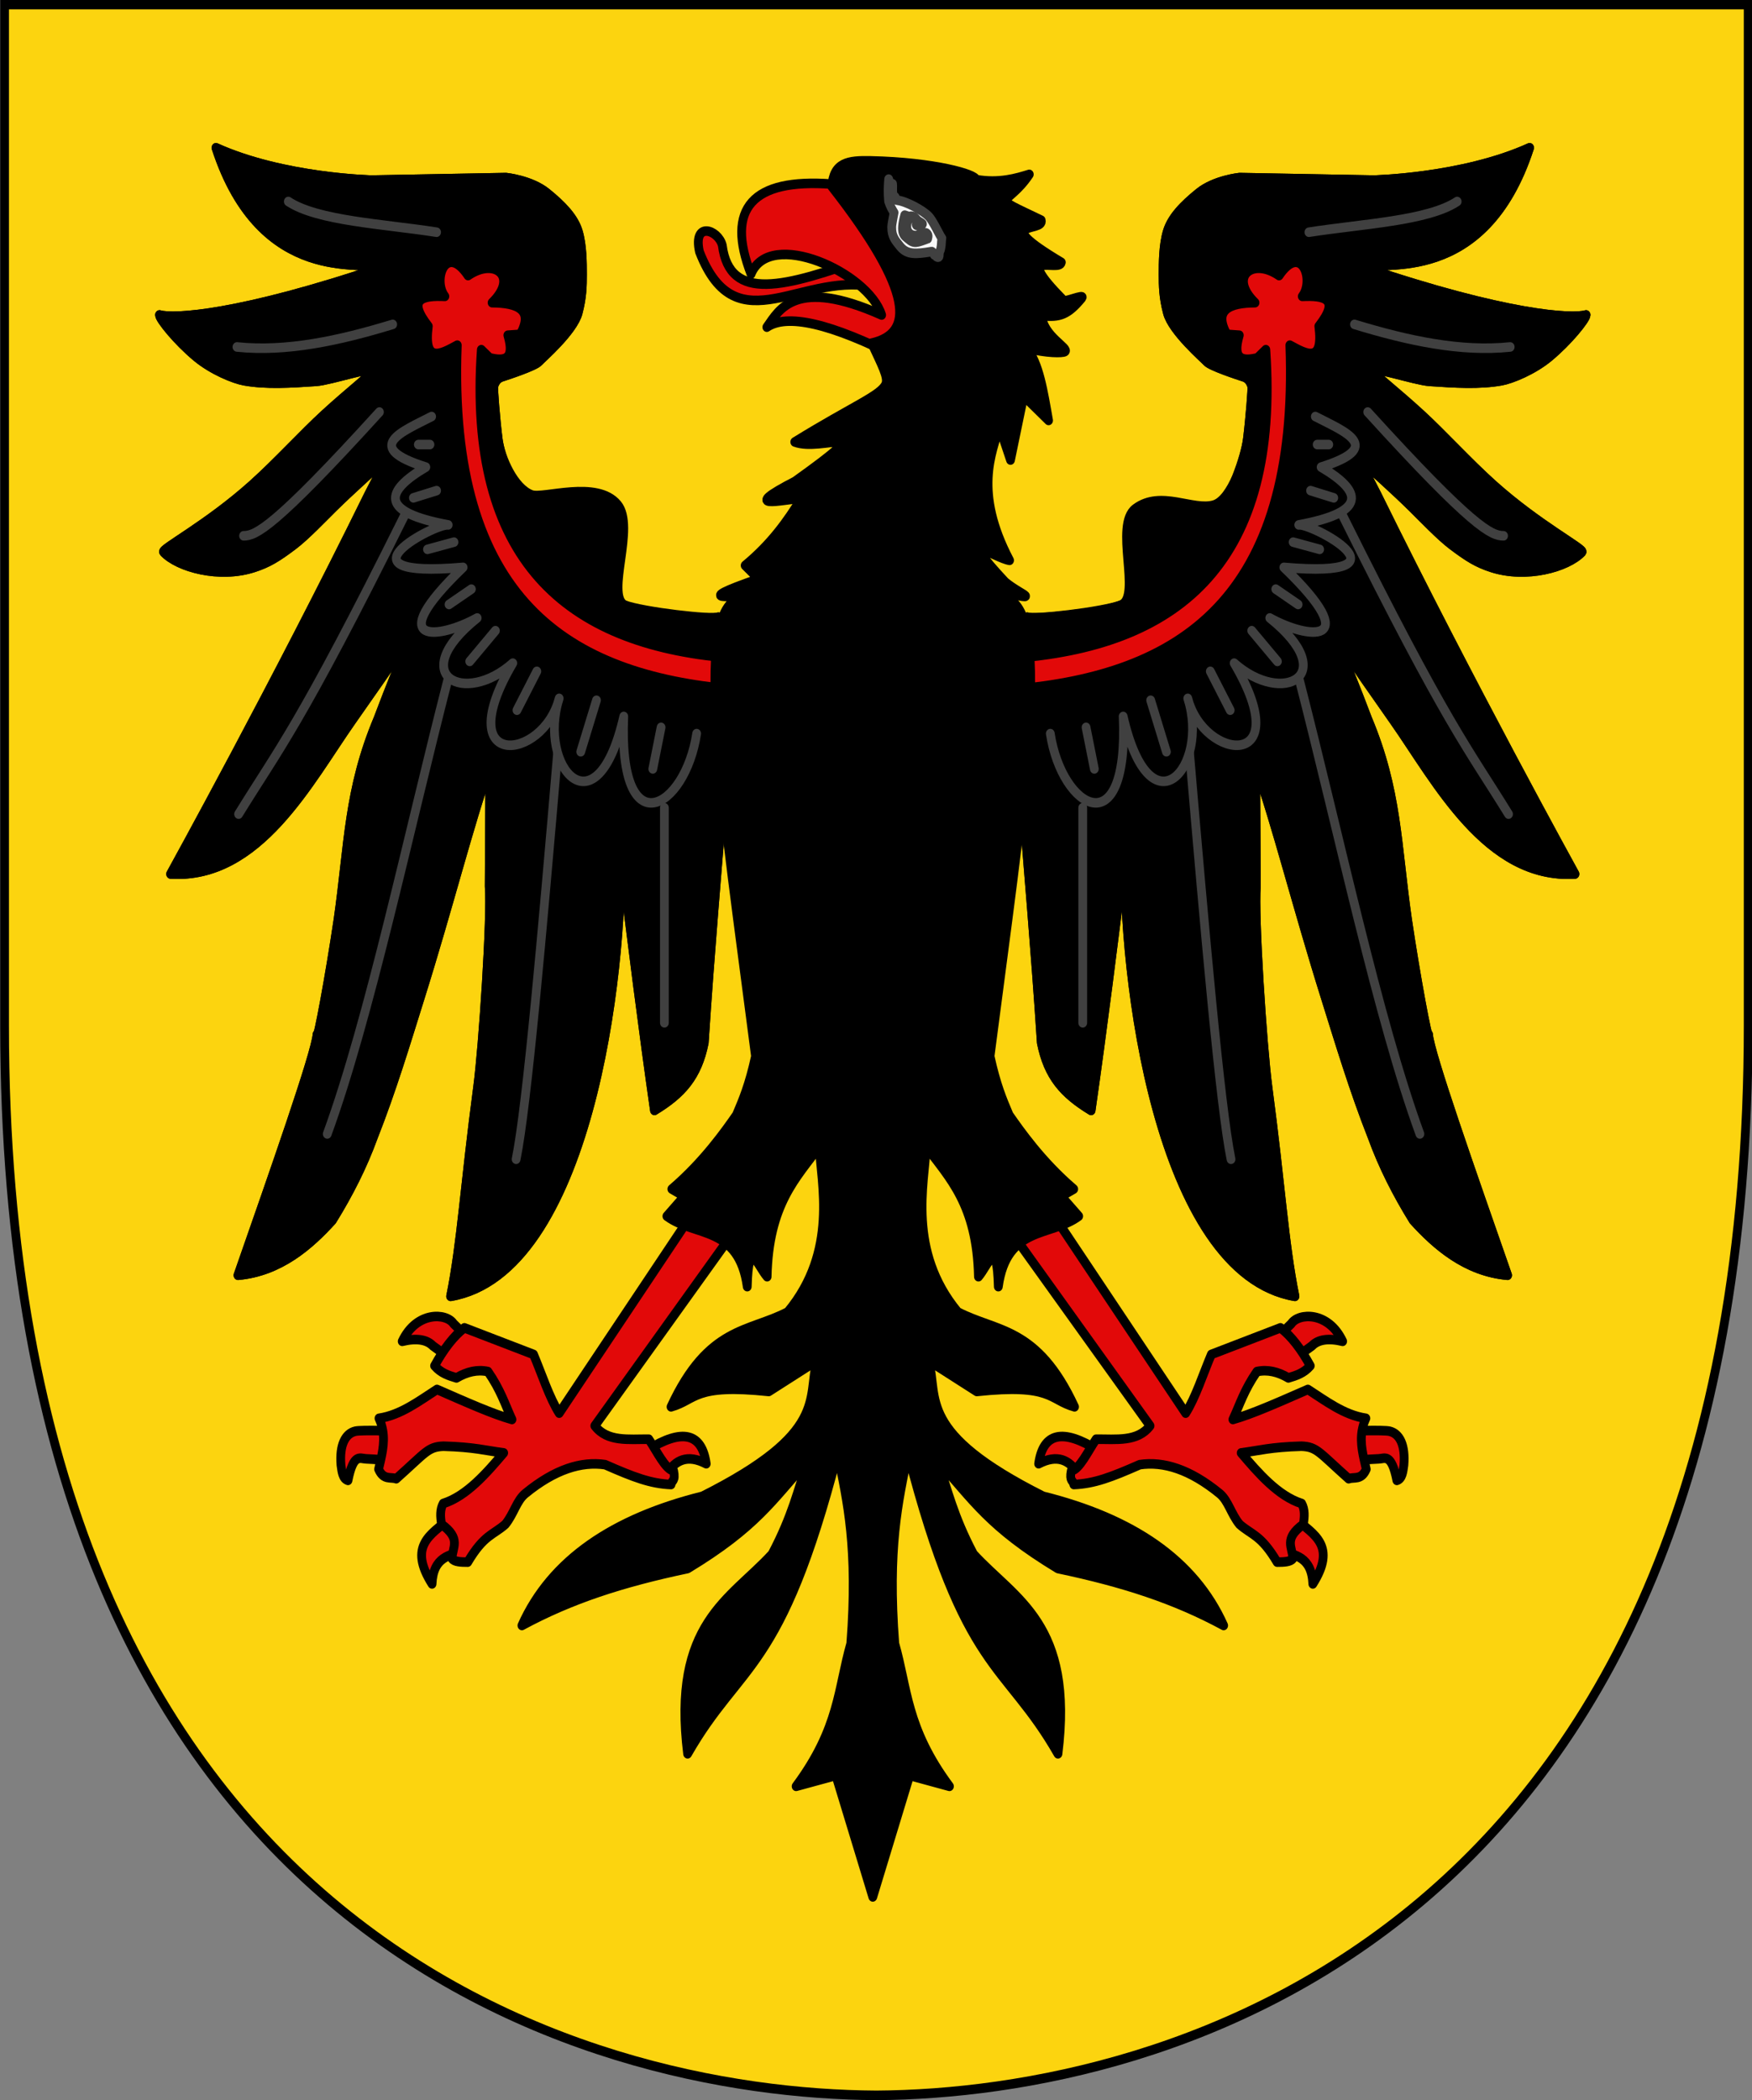 <?xml version="1.0" encoding="UTF-8" standalone="no"?>
<!-- Created with Inkscape (http://www.inkscape.org/) -->
<svg
   xmlns:dc="http://purl.org/dc/elements/1.1/"
   xmlns:cc="http://web.resource.org/cc/"
   xmlns:rdf="http://www.w3.org/1999/02/22-rdf-syntax-ns#"
   xmlns:svg="http://www.w3.org/2000/svg"
   xmlns="http://www.w3.org/2000/svg"
   xmlns:sodipodi="http://sodipodi.sourceforge.net/DTD/sodipodi-0.dtd"
   xmlns:inkscape="http://www.inkscape.org/namespaces/inkscape"
   version="1.0"
   width="550.082"
   height="659.239"
   id="svg2"
   sodipodi:version="0.32"
   inkscape:version="0.45.1"
   sodipodi:docname="Holy_Roman_Empire_Arms-single_head.svg"
   inkscape:output_extension="org.inkscape.output.svg.inkscape"
   sodipodi:docbase="C:\My Pictures\armor">
  <rect width="100%" height="100%" fill="#808080" stroke="none"/>
  <sodipodi:namedview
     inkscape:window-height="712"
     inkscape:window-width="1024"
     inkscape:pageshadow="2"
     inkscape:pageopacity="0.0"
     guidetolerance="10.0"
     gridtolerance="10.0"
     objecttolerance="10.0"
     borderopacity="1.0"
     bordercolor="#666666"
     pagecolor="#ffffff"
     id="base"
     inkscape:zoom="0.40390796"
     inkscape:cx="44.450266"
     inkscape:cy="271.20406"
     inkscape:window-x="1020"
     inkscape:window-y="-4"
     inkscape:current-layer="svg2" />
  <desc
     id="desc4">Flag of Canton of Valais (Wallis)</desc>
  <defs
     id="defs6" />
  <g
     transform="matrix(0.917,0,0,1,6.1236127e-2,-0.741)"
     style="fill:#fcd40f;fill-opacity:1;stroke:none;display:inline"
     id="g3721">
    <path
       d="M 300,658.5 C 199.647,658.006 1.499,608.18 1.5,322.728 C 1.501,37.277 1.5,2.176 1.5,2.176 L 598.5,2.176 L 598.5,322.728 C 598.5,608.18 399.654,657.962 300,658.5 z "
       style="opacity:1;fill:#fcd40f;fill-opacity:1;fill-rule:evenodd;stroke:none;stroke-width:3;stroke-linecap:butt;stroke-linejoin:miter;stroke-miterlimit:4;stroke-dasharray:none;stroke-opacity:1"
       id="path3723" />
  </g>
  <g
     transform="translate(-676.842,56.551)"
     id="g2766" />
  <g
     transform="matrix(0.917,0,0,1,6.1236127e-2,-0.741)"
     style="display:inline"
     id="layer1">
    <path
       d="M 300,658.5 C 199.647,658.006 1.499,608.18 1.5,322.728 C 1.501,37.277 1.5,2.176 1.5,2.176 L 598.5,2.176 L 598.5,322.728 C 598.5,608.18 399.654,657.962 300,658.5 z "
       style="opacity:1;fill:none;fill-opacity:1;fill-rule:evenodd;stroke:#000000;stroke-width:3;stroke-linecap:butt;stroke-linejoin:miter;stroke-miterlimit:4;stroke-dasharray:none;stroke-opacity:1"
       id="path1411" />
  </g>
  <g
     transform="translate(-1911.461,-114.182)"
     id="g15463" />
  <g
     transform="translate(-2754.017,488.157)"
     id="g39523" />
  <g
     transform="translate(-2077.521,431.059)"
     style="display:inline"
     id="g39620" />
  <g
     transform="matrix(0.917,0,0,1,0.654,-1.741)"
     style="stroke:#000000;stroke-opacity:1"
     id="layer4">
    <g
       transform="translate(7.645,0)"
       style="fill:#f9f9f9;stroke:#000000;stroke-opacity:1"
       id="g4238">
      <path
         d="M 241.397,198.086 L 237.586,195.478 C 235.781,196.381 211.714,193.874 205.396,191.668 C 199.079,189.462 186.509,180.402 185.24,179.233 C 180.149,174.543 171.89,163.536 171.09,162.185 C 167.907,156.81 163.037,145.622 162.2,139.505 C 161.359,133.363 160.505,123.467 160.706,122.965 C 160.906,122.464 161.457,120.642 163.379,120.067 C 165.541,119.421 174.802,116.622 176.097,115.281 C 177.133,114.209 187.95,105.671 189.604,99.901 C 191.02,94.959 191.073,91.487 191.073,87.877 C 191.073,84.267 191.056,78.766 189.652,74.454 C 188.248,70.142 184.254,66.3 178.839,62.288 C 173.424,58.277 164.883,57.492 164.883,57.492 L 119.037,58.27 C 118.991,58.279 88.605,57.696 65.588,48.132 C 81.083,91.865 116.486,83.262 122.063,85.771 C 73.573,100.839 50.981,101.904 46.251,100.613 C 46.325,101.93 52.173,108.654 58.862,113.757 C 64.272,117.885 71.77,120.695 75.332,121.271 C 82.803,122.479 91.022,122.02 99.893,121.453 C 104.856,121.135 120.551,116.282 119.255,118.262 C 118.238,119.816 111.266,124.665 102.734,131.84 C 95.238,138.144 86.552,146.932 77.984,153.979 C 62.659,166.582 46.76,174.16 47.655,175.021 C 52.713,179.89 66.783,183.351 78.465,179.91 C 83.48,178.433 86.601,176.66 92.081,172.873 C 96.315,169.947 102.205,164.25 105.698,161.098 C 112.326,155.117 118.552,150.167 122.464,146.742 C 122.452,149.433 120.38,152.318 117.851,156.971 C 86.163,216.136 50.062,276.104 50.062,276.104 C 80.405,277.777 97.547,246.922 112.14,227.902 C 130.714,203.694 126.472,208.761 130.487,203.3 C 134.501,197.84 129.527,206.746 121.06,227.368 C 110.804,249.744 111.067,266.888 107.379,290.449 C 104.536,308.032 100.312,328.882 100.202,326.445 C 99.805,332.315 85.244,370.195 73.126,402.056 C 87.444,400.902 97.72,392.585 105.417,384.808 C 111.132,376.342 115.878,367.736 119.456,358.735 C 125.976,343.552 130.698,329.016 135.45,315.132 C 145.407,286.044 152.358,260.37 159.368,242.209 L 159.145,279.973 C 159.99,288.995 157.024,330.303 155.186,342.946 C 150.717,373.686 149.638,391.935 145.93,408.675 C 193.054,401.343 205.18,307.215 204.093,268.483 C 207.97,297.451 211.848,325.584 215.725,350.312 C 225.143,345.055 230.462,339.647 232.773,329.052 C 234.845,299.756 237.319,274.566 239.391,249.83 L 258.846,212.125 L 241.397,198.086 z "
         style="opacity:1;color:#000000;fill:#f9f9f9;fill-opacity:1;fill-rule:nonzero;stroke:#000000;stroke-width:3;stroke-linecap:butt;stroke-linejoin:round;marker:none;marker-start:none;marker-mid:none;marker-end:none;stroke-miterlimit:4;stroke-dasharray:none;stroke-dashoffset:0;stroke-opacity:1;visibility:visible;display:inline;overflow:visible"
         id="path2764" />
      <path
         d="M 339.555,198.086 L 343.366,195.478 C 345.171,196.381 369.238,193.874 375.556,191.668 C 381.874,189.462 394.443,180.402 395.712,179.233 C 400.803,174.543 409.062,163.536 409.862,162.185 C 413.045,156.81 417.915,145.622 418.752,139.505 C 419.594,133.363 420.447,123.467 420.247,122.965 C 420.046,122.464 419.495,120.642 417.573,120.067 C 415.412,119.421 406.15,116.622 404.855,115.281 C 403.819,114.209 393.002,105.671 391.349,99.901 C 389.933,94.959 389.879,91.487 389.879,87.877 C 389.879,84.267 389.896,78.766 391.3,74.454 C 392.704,70.142 396.698,66.3 402.113,62.288 C 407.528,58.277 416.069,57.492 416.069,57.492 L 461.915,58.27 C 461.961,58.279 492.347,57.696 515.364,48.132 C 499.87,91.865 464.467,83.262 458.889,85.771 C 507.379,100.839 529.971,101.904 534.701,100.613 C 534.627,101.93 528.779,108.654 522.091,113.757 C 516.68,117.885 509.182,120.695 505.62,121.271 C 498.15,122.479 489.93,122.02 481.059,121.453 C 476.096,121.135 460.401,116.282 461.697,118.262 C 462.714,119.816 469.686,124.665 478.218,131.84 C 485.714,138.144 494.4,146.932 502.969,153.979 C 518.293,166.582 534.192,174.16 533.297,175.021 C 528.239,179.89 514.169,183.351 502.487,179.91 C 497.472,178.433 494.351,176.66 488.872,172.873 C 484.638,169.947 478.747,164.25 475.255,161.098 C 468.627,155.117 462.4,150.167 458.488,146.742 C 458.5,149.433 460.572,152.318 463.101,156.971 C 494.79,216.136 530.891,276.104 530.891,276.104 C 500.547,277.777 483.405,246.922 468.812,227.902 C 450.238,203.694 454.48,208.761 450.465,203.3 C 446.451,197.84 451.425,206.746 459.892,227.368 C 470.149,249.744 469.885,266.888 473.573,290.449 C 476.417,308.032 480.64,328.882 480.75,326.445 C 481.147,332.315 495.708,370.195 507.826,402.056 C 493.508,400.902 483.232,392.585 475.536,384.808 C 469.82,376.342 465.074,367.736 461.496,358.735 C 454.976,343.552 450.254,329.016 445.502,315.132 C 435.545,286.044 428.595,260.37 421.585,242.209 L 421.807,279.973 C 420.963,288.995 423.929,330.303 425.766,342.946 C 430.235,373.686 431.314,391.935 435.022,408.675 C 387.899,401.343 375.772,307.215 376.86,268.483 C 372.982,297.451 369.104,325.584 365.227,350.312 C 355.809,345.055 350.49,339.647 348.179,329.052 C 346.107,299.756 343.633,274.566 341.561,249.83 L 322.106,212.125 L 339.555,198.086 z "
         style="opacity:1;color:#000000;fill:#f9f9f9;fill-opacity:1;fill-rule:nonzero;stroke:#000000;stroke-width:3;stroke-linecap:butt;stroke-linejoin:round;marker:none;marker-start:none;marker-mid:none;marker-end:none;stroke-miterlimit:4;stroke-dasharray:none;stroke-dashoffset:0;stroke-opacity:1;visibility:visible;display:inline;overflow:visible"
         id="path5440" />
      <path
         d="M 126.902,460.177 C 126.94,459.948 127.259,450.813 127.253,450.892 C 127.247,450.971 115.374,450.578 113.328,451.015 C 109.832,451.762 107.834,455.346 108.39,461.639 C 108.709,463.726 108.922,465.921 110.796,466.453 C 112.695,457.713 115.002,459.665 117.017,459.696 C 119.451,459.733 126.865,460.405 126.902,460.177 z "
         style="opacity:1;color:#000000;fill:#e20909;fill-opacity:1;fill-rule:nonzero;stroke:#000000;stroke-width:3;stroke-linecap:round;stroke-linejoin:round;marker:none;marker-start:none;marker-mid:none;marker-end:none;stroke-miterlimit:4;stroke-dasharray:none;stroke-dashoffset:0;stroke-opacity:1;visibility:visible;display:inline;overflow:visible"
         id="path6333" />
      <path
         d="M 152.473,422.233 L 146.233,428.473 L 139.851,424.218 C 137.763,422.206 134.126,421.723 129.356,422.8 C 134.237,413.33 144.469,413.831 146.942,417.269 L 152.473,422.233 z "
         style="opacity:1;color:#000000;fill:#e20909;fill-opacity:1;fill-rule:nonzero;stroke:#000000;stroke-width:3;stroke-linecap:round;stroke-linejoin:round;marker:none;marker-start:none;marker-mid:none;marker-end:none;stroke-miterlimit:4;stroke-dasharray:none;stroke-dashoffset:0;stroke-opacity:1;visibility:visible;display:inline;overflow:visible"
         id="path8112" />
      <path
         d="M 150.771,488.604 C 155.934,487.351 152.685,473.293 145.807,478.393 C 138.93,483.492 131.379,487.108 139.567,498.956 C 139.982,490.397 145.608,489.856 150.771,488.604 z "
         style="opacity:1;color:#000000;fill:#e20909;fill-opacity:1;fill-rule:nonzero;stroke:#000000;stroke-width:3;stroke-linecap:round;stroke-linejoin:round;marker:none;marker-start:none;marker-mid:none;marker-end:none;stroke-miterlimit:4;stroke-dasharray:none;stroke-dashoffset:0;stroke-opacity:1;visibility:visible;display:inline;overflow:visible"
         id="path9884" />
      <path
         d="M 213.171,456.978 C 225.245,450.045 231.966,451.526 233.451,461.233 C 227.034,458.145 222.858,460.037 219.836,464.495"
         style="opacity:1;color:#000000;fill:#e20909;fill-opacity:1;fill-rule:nonzero;stroke:#000000;stroke-width:3;stroke-linecap:round;stroke-linejoin:round;marker:none;marker-start:none;marker-mid:none;marker-end:none;stroke-miterlimit:4;stroke-dasharray:none;stroke-dashoffset:0;stroke-opacity:1;visibility:visible;display:inline;overflow:visible"
         id="path11656" />
      <path
         d="M 246.073,384.367 L 232.458,377.56 L 183.106,445.349 C 179.743,440.499 177.199,433.191 174.313,426.913 L 150.654,418.57 C 147.056,421.045 143.514,425.31 140.443,430.483 C 142.595,432.787 145.26,433.552 147.935,434.287 C 151.527,432.333 155.12,431.583 158.713,432.302 C 163.107,438.139 164.485,442.468 166.938,447.335 C 160.28,445.595 152.053,442.234 141.259,437.906 C 135.308,441.414 128.858,445.963 121.405,446.968 C 122.064,448.284 122.48,449.569 122.714,450.831 C 123.49,455.023 122.258,458.963 121.273,462.935 C 122.965,466.525 125.56,465.286 127.298,465.937 C 137.533,457.581 138.144,455.931 143.465,455.726 C 154.155,456.004 157.725,457.072 164.102,457.829 C 158.234,464.157 151.438,471.368 143.396,473.713 C 142.256,475.57 142.378,477.848 142.829,480.236 C 149.667,484.806 146.536,487.407 146.399,490.98 C 147.181,492.034 149.429,492.111 151.788,492.115 C 157.357,483.481 160.536,483.606 164.669,480.236 C 167.611,476.916 168.503,472.826 171.491,470.583 C 181.646,462.959 190.669,460.428 198.823,461.516 C 208.643,465.474 214.378,467.485 221.396,467.756 C 221.635,466.343 223.013,466.807 222.282,463.453 C 219.445,463.014 216.609,457.376 213.773,453.526 C 206.941,453.474 199.585,454.47 195.302,449.32 L 246.073,384.367 z "
         style="opacity:1;color:#000000;fill:#e20909;fill-opacity:1;fill-rule:nonzero;stroke:#000000;stroke-width:3;stroke-linecap:round;stroke-linejoin:round;marker:none;marker-start:none;marker-mid:none;marker-end:none;stroke-miterlimit:4;stroke-dasharray:none;stroke-dashoffset:0;stroke-opacity:1;visibility:visible;display:inline;overflow:visible"
         id="path5446" />
      <path
         d="M 453.81,460.177 C 453.772,459.948 453.453,450.813 453.459,450.892 C 453.465,450.971 465.338,450.578 467.385,451.015 C 470.881,451.762 472.878,455.346 472.323,461.639 C 472.003,463.726 471.79,465.921 469.916,466.453 C 468.017,457.713 465.71,459.665 463.696,459.696 C 461.261,459.733 453.847,460.405 453.81,460.177 z "
         style="opacity:1;color:#000000;fill:#e20909;fill-opacity:1;fill-rule:nonzero;stroke:#000000;stroke-width:3;stroke-linecap:round;stroke-linejoin:round;marker:none;marker-start:none;marker-mid:none;marker-end:none;stroke-miterlimit:4;stroke-dasharray:none;stroke-dashoffset:0;stroke-opacity:1;visibility:visible;display:inline;overflow:visible"
         id="path12561" />
      <path
         d="M 428.239,422.233 L 434.479,428.473 L 440.861,424.218 C 442.949,422.206 446.586,421.723 451.356,422.8 C 446.475,413.33 436.243,413.831 433.77,417.269 L 428.239,422.233 z "
         style="opacity:1;color:#000000;fill:#e20909;fill-opacity:1;fill-rule:nonzero;stroke:#000000;stroke-width:3;stroke-linecap:round;stroke-linejoin:round;marker:none;marker-start:none;marker-mid:none;marker-end:none;stroke-miterlimit:4;stroke-dasharray:none;stroke-dashoffset:0;stroke-opacity:1;visibility:visible;display:inline;overflow:visible"
         id="path12563" />
      <path
         d="M 429.941,488.604 C 424.778,487.351 428.027,473.293 434.905,478.393 C 441.782,483.492 449.333,487.108 441.145,498.956 C 440.731,490.397 435.105,489.856 429.941,488.604 z "
         style="opacity:1;color:#000000;fill:#e20909;fill-opacity:1;fill-rule:nonzero;stroke:#000000;stroke-width:3;stroke-linecap:round;stroke-linejoin:round;marker:none;marker-start:none;marker-mid:none;marker-end:none;stroke-miterlimit:4;stroke-dasharray:none;stroke-dashoffset:0;stroke-opacity:1;visibility:visible;display:inline;overflow:visible"
         id="path12565" />
      <path
         d="M 367.541,456.978 C 355.467,450.045 348.747,451.526 347.261,461.233 C 353.678,458.145 357.854,460.037 360.876,464.495"
         style="opacity:1;color:#000000;fill:#e20909;fill-opacity:1;fill-rule:nonzero;stroke:#000000;stroke-width:3;stroke-linecap:round;stroke-linejoin:round;marker:none;marker-start:none;marker-mid:none;marker-end:none;stroke-miterlimit:4;stroke-dasharray:none;stroke-dashoffset:0;stroke-opacity:1;visibility:visible;display:inline;overflow:visible"
         id="path12567" />
      <path
         d="M 334.639,384.367 L 348.254,377.56 L 397.607,445.349 C 400.969,440.499 403.513,433.191 406.399,426.913 L 430.059,418.57 C 433.657,421.045 437.199,425.31 440.27,430.483 C 438.118,432.787 435.453,433.552 432.778,434.287 C 429.185,432.333 425.592,431.583 421.999,432.302 C 417.605,438.139 416.227,442.468 413.774,447.335 C 420.432,445.595 428.659,442.234 439.453,437.906 C 445.404,441.414 451.854,445.963 459.308,446.968 C 458.648,448.284 458.232,449.569 457.998,450.831 C 457.222,455.023 458.455,458.963 459.439,462.935 C 457.747,466.525 455.152,465.286 453.414,465.937 C 443.179,457.581 442.568,455.931 437.247,455.726 C 426.557,456.004 422.987,457.072 416.61,457.829 C 422.478,464.157 429.274,471.368 437.316,473.713 C 438.456,475.57 438.334,477.848 437.883,480.236 C 431.046,484.806 434.176,487.407 434.313,490.98 C 433.531,492.034 431.283,492.111 428.924,492.115 C 423.356,483.481 420.176,483.606 416.043,480.236 C 413.101,476.916 412.209,472.826 409.221,470.583 C 399.066,462.959 390.043,460.428 381.889,461.516 C 372.069,465.474 366.335,467.485 359.316,467.756 C 359.077,466.343 357.699,466.807 358.43,463.453 C 361.267,463.014 364.103,457.376 366.94,453.526 C 373.771,453.474 381.127,454.47 385.41,449.32 L 334.639,384.367 z "
         style="opacity:1;color:#000000;fill:#e20909;fill-opacity:1;fill-rule:nonzero;stroke:#000000;stroke-width:3;stroke-linecap:round;stroke-linejoin:round;marker:none;marker-start:none;marker-mid:none;marker-end:none;stroke-miterlimit:4;stroke-dasharray:none;stroke-dashoffset:0;stroke-opacity:1;visibility:visible;display:inline;overflow:visible"
         id="path12569" />
      <path
         d="M 339.555,198.086 L 343.366,195.478 C 345.171,196.381 369.362,194.2 375.556,191.668 C 382.511,188.824 372.906,166.507 380.423,161.395 C 389.137,155.469 400.143,162.262 407.314,160.274 C 413.333,158.605 417.915,145.622 418.752,139.505 C 419.594,133.363 420.447,123.467 420.247,122.965 C 420.046,122.464 419.495,120.642 417.573,120.067 C 415.412,119.421 406.15,116.622 404.855,115.281 C 403.819,114.209 393.002,105.671 391.349,99.901 C 389.933,94.959 389.879,91.487 389.879,87.877 C 389.879,84.267 389.896,78.766 391.3,74.454 C 392.704,70.142 396.698,66.3 402.113,62.288 C 407.528,58.277 416.069,57.492 416.069,57.492 L 461.915,58.27 C 461.961,58.279 492.347,57.696 515.364,48.132 C 499.87,91.865 464.467,83.262 458.889,85.771 C 507.379,100.839 529.971,101.904 534.701,100.613 C 534.627,101.93 528.779,108.654 522.091,113.757 C 516.68,117.885 509.182,120.695 505.62,121.271 C 498.15,122.479 489.93,122.02 481.059,121.453 C 476.096,121.135 460.401,116.282 461.697,118.262 C 462.714,119.816 469.686,124.665 478.218,131.84 C 485.714,138.144 494.4,146.932 502.969,153.979 C 518.293,166.582 534.192,174.16 533.297,175.021 C 528.239,179.89 514.169,183.351 502.487,179.91 C 497.472,178.433 494.351,176.66 488.872,172.873 C 484.638,169.947 478.747,164.25 475.255,161.098 C 468.627,155.117 462.4,150.167 458.488,146.742 C 458.5,149.433 460.572,152.318 463.101,156.971 C 494.79,216.136 530.891,276.104 530.891,276.104 C 500.547,277.777 483.405,246.922 468.812,227.902 C 450.238,203.694 454.48,208.761 450.466,203.3 C 446.451,197.84 451.425,206.746 459.892,227.368 C 470.149,249.744 469.885,266.888 473.573,290.449 C 476.417,308.032 480.64,328.882 480.75,326.445 C 481.147,332.315 495.708,370.195 507.826,402.056 C 493.508,400.902 483.232,392.585 475.536,384.808 C 469.82,376.342 465.074,367.736 461.496,358.735 C 454.976,343.552 450.254,329.016 445.502,315.132 C 435.545,286.044 428.595,260.37 421.585,242.209 L 421.807,279.973 C 420.963,288.995 423.929,330.303 425.766,342.946 C 430.235,373.686 431.314,391.935 435.022,408.675 C 387.899,401.343 375.772,307.215 376.86,268.483 C 372.982,297.451 369.104,325.584 365.227,350.312 C 355.809,345.055 350.49,339.647 348.179,329.052 C 346.107,299.756 343.633,274.566 341.561,249.83 L 322.106,212.125 L 339.555,198.086 z "
         style="opacity:1;color:#000000;fill:#000000;fill-opacity:1;fill-rule:nonzero;stroke:#000000;stroke-width:3;stroke-linecap:butt;stroke-linejoin:round;marker:none;marker-start:none;marker-mid:none;marker-end:none;stroke-miterlimit:4;stroke-dasharray:none;stroke-dashoffset:0;stroke-opacity:1;visibility:visible;display:inline;overflow:visible"
         id="path14349" />
      <path
         d="M 241.397,198.086 L 237.586,195.478 C 235.781,196.381 211.258,194.897 205.396,191.668 C 199.079,188.187 209.388,167.083 203.078,160.121 C 196.008,152.32 177.624,158.439 173.639,157.089 C 167.722,155.084 163.037,145.622 162.2,139.505 C 161.359,133.363 160.505,123.467 160.706,122.965 C 160.906,122.464 161.457,120.642 163.379,120.067 C 165.541,119.421 174.802,116.622 176.097,115.281 C 177.133,114.209 187.95,105.671 189.604,99.901 C 191.02,94.959 191.073,91.487 191.073,87.877 C 191.073,84.267 191.056,78.766 189.652,74.454 C 188.248,70.142 184.254,66.3 178.839,62.288 C 173.424,58.277 164.883,57.492 164.883,57.492 L 119.038,58.27 C 118.991,58.279 88.605,57.696 65.588,48.132 C 81.083,91.865 116.486,83.262 122.063,85.771 C 73.573,100.839 50.981,101.904 46.251,100.613 C 46.325,101.93 52.173,108.654 58.862,113.757 C 64.272,117.885 71.77,120.695 75.332,121.271 C 82.803,122.479 91.022,122.02 99.893,121.453 C 104.856,121.135 120.551,116.282 119.255,118.262 C 118.238,119.816 111.266,124.665 102.734,131.84 C 95.238,138.144 86.552,146.932 77.984,153.979 C 62.659,166.582 46.761,174.16 47.655,175.021 C 52.713,179.89 66.783,183.351 78.465,179.91 C 83.48,178.433 86.601,176.66 92.081,172.873 C 96.315,169.947 102.205,164.25 105.698,161.098 C 112.326,155.117 118.552,150.167 122.464,146.742 C 122.452,149.433 120.38,152.318 117.851,156.971 C 86.163,216.136 50.062,276.104 50.062,276.104 C 80.405,277.777 97.547,246.922 112.14,227.902 C 130.714,203.694 126.472,208.761 130.487,203.3 C 134.501,197.84 129.527,206.746 121.06,227.368 C 110.804,249.744 111.067,266.888 107.379,290.449 C 104.536,308.032 100.312,328.882 100.202,326.445 C 99.805,332.315 85.244,370.195 73.126,402.056 C 87.444,400.902 97.72,392.585 105.417,384.808 C 111.133,376.342 115.878,367.736 119.456,358.735 C 125.976,343.552 130.698,329.016 135.45,315.132 C 145.407,286.044 152.358,260.37 159.368,242.209 L 159.145,279.973 C 159.99,288.995 157.024,330.303 155.186,342.946 C 150.717,373.686 149.638,391.935 145.93,408.675 C 193.054,401.343 205.18,307.215 204.093,268.483 C 207.97,297.451 211.848,325.584 215.725,350.312 C 225.143,345.055 230.462,339.647 232.773,329.052 C 234.845,299.756 237.319,274.566 239.391,249.83 L 258.846,212.125 L 241.397,198.086 z "
         style="opacity:1;color:#000000;fill:#000000;fill-opacity:1;fill-rule:nonzero;stroke:#000000;stroke-width:3;stroke-linecap:butt;stroke-linejoin:round;marker:none;marker-start:none;marker-mid:none;marker-end:none;stroke-miterlimit:4;stroke-dasharray:none;stroke-dashoffset:0;stroke-opacity:1;visibility:visible;display:inline;overflow:visible"
         id="path14351" />
      <path
         d="M 72.771,110.658 C 89.661,112.274 107.702,108.713 126.095,103.567"
         style="opacity:1;color:#000000;fill:none;fill-opacity:1;fill-rule:nonzero;stroke:#404040;stroke-width:3;stroke-linecap:round;stroke-linejoin:round;marker:none;marker-start:none;marker-mid:none;marker-end:none;stroke-miterlimit:4;stroke-dasharray:none;stroke-dashoffset:0;stroke-opacity:1;visibility:visible;display:inline;overflow:visible"
         id="path23256" />
      <path
         d="M 121.556,131.08 C 85.477,167.477 79.179,169.939 75.04,169.938"
         style="opacity:1;color:#000000;fill:none;fill-opacity:1;fill-rule:nonzero;stroke:#404040;stroke-width:3;stroke-linecap:round;stroke-linejoin:round;marker:none;marker-start:none;marker-mid:none;marker-end:none;stroke-miterlimit:4;stroke-dasharray:none;stroke-dashoffset:0;stroke-opacity:1;visibility:visible;display:inline;overflow:visible"
         id="path23258" />
      <path
         d="M 73.338,257.298 C 86.964,237.005 94.323,229.652 130.066,163.698"
         style="opacity:1;color:#000000;fill:none;fill-opacity:1;fill-rule:nonzero;stroke:#404040;stroke-width:3;stroke-linecap:round;stroke-linejoin:round;marker:none;marker-start:none;marker-mid:none;marker-end:none;stroke-miterlimit:4;stroke-dasharray:none;stroke-dashoffset:0;stroke-opacity:1;visibility:visible;display:inline;overflow:visible"
         id="path23260" />
      <path
         d="M 103.687,357.705 C 118.108,321.501 131.349,263.656 145.098,214.696"
         style="opacity:1;color:#000000;fill:none;fill-opacity:1;fill-rule:nonzero;stroke:#404040;stroke-width:3;stroke-linecap:round;stroke-linejoin:round;marker:none;marker-start:none;marker-mid:none;marker-end:none;stroke-miterlimit:4;stroke-dasharray:none;stroke-dashoffset:0;stroke-opacity:1;visibility:visible;display:inline;overflow:visible"
         id="path23262" />
      <path
         d="M 168.356,365.647 C 172.07,349.01 177.359,293.81 182.538,238.351"
         style="opacity:1;color:#000000;fill:none;fill-opacity:1;fill-rule:nonzero;stroke:#404040;stroke-width:3;stroke-linecap:round;stroke-linejoin:round;marker:none;marker-start:none;marker-mid:none;marker-end:none;stroke-miterlimit:4;stroke-dasharray:none;stroke-dashoffset:0;stroke-opacity:1;visibility:visible;display:inline;overflow:visible"
         id="path23264" />
      <path
         d="M 219.127,322.818 L 219.127,255.313"
         style="opacity:1;color:#000000;fill:none;fill-opacity:1;fill-rule:nonzero;stroke:#404040;stroke-width:3;stroke-linecap:round;stroke-linejoin:round;marker:none;marker-start:none;marker-mid:none;marker-end:none;stroke-miterlimit:4;stroke-dasharray:none;stroke-dashoffset:0;stroke-opacity:1;visibility:visible;display:inline;overflow:visible"
         id="path23266" />
      <path
         d="M 240.967,208.229 C 241.825,213.811 241.974,213.012 242.669,218.156 C 186.543,213.64 144.96,190.529 148.218,110.091 C 142.482,112.96 136.654,116.012 138.291,104.135 C 130.961,95.482 136.344,94.457 143.964,94.775 C 139.781,89.708 144.242,77.774 151.906,88.251 C 161.037,82.428 169.221,88.587 160.131,96.76 C 169.192,96.821 174.273,99.093 169.775,106.687 L 165.52,106.971 C 168.025,114.836 164.256,115.173 159.28,114.062 L 156.444,111.509 C 151.471,177.725 185.552,203.911 240.967,208.229 z "
         style="opacity:1;color:#000000;fill:#e20909;fill-opacity:1;fill-rule:nonzero;stroke:#000000;stroke-width:3;stroke-linecap:round;stroke-linejoin:round;marker:none;marker-start:none;marker-mid:none;marker-end:none;stroke-miterlimit:4;stroke-dasharray:none;stroke-dashoffset:0;stroke-opacity:1;visibility:visible;display:inline;overflow:visible"
         id="path25038" />
      <path
         d="M 138.858,141.291 L 134.887,141.291"
         style="opacity:1;color:#000000;fill:#f9f9f9;fill-opacity:1;fill-rule:nonzero;stroke:#404040;stroke-width:3;stroke-linecap:round;stroke-linejoin:round;marker:none;marker-start:none;marker-mid:none;marker-end:none;stroke-miterlimit:4;stroke-dasharray:none;stroke-dashoffset:0;stroke-opacity:1;visibility:visible;display:inline;overflow:visible"
         id="path25927" />
      <path
         d="M 141.127,155.756 L 133.186,158.025"
         style="opacity:1;color:#000000;fill:#f9f9f9;fill-opacity:1;fill-rule:nonzero;stroke:#404040;stroke-width:3;stroke-linecap:round;stroke-linejoin:round;marker:none;marker-start:none;marker-mid:none;marker-end:none;stroke-miterlimit:4;stroke-dasharray:none;stroke-dashoffset:0;stroke-opacity:1;visibility:visible;display:inline;overflow:visible"
         id="path25929" />
      <path
         d="M 147.084,171.924 L 138.007,174.193"
         style="opacity:1;color:#000000;fill:#f9f9f9;fill-opacity:1;fill-rule:nonzero;stroke:#404040;stroke-width:3;stroke-linecap:round;stroke-linejoin:round;marker:none;marker-start:none;marker-mid:none;marker-end:none;stroke-miterlimit:4;stroke-dasharray:none;stroke-dashoffset:0;stroke-opacity:1;visibility:visible;display:inline;overflow:visible"
         id="path25931" />
      <path
         d="M 153.04,186.673 L 145.382,191.495"
         style="opacity:1;color:#000000;fill:#f9f9f9;fill-opacity:1;fill-rule:nonzero;stroke:#404040;stroke-width:3;stroke-linecap:round;stroke-linejoin:round;marker:none;marker-start:none;marker-mid:none;marker-end:none;stroke-miterlimit:4;stroke-dasharray:none;stroke-dashoffset:0;stroke-opacity:1;visibility:visible;display:inline;overflow:visible"
         id="path25933" />
      <path
         d="M 161.266,199.72 L 152.473,209.364"
         style="opacity:1;color:#000000;fill:#f9f9f9;fill-opacity:1;fill-rule:nonzero;stroke:#404040;stroke-width:3;stroke-linecap:round;stroke-linejoin:round;marker:none;marker-start:none;marker-mid:none;marker-end:none;stroke-miterlimit:4;stroke-dasharray:none;stroke-dashoffset:0;stroke-opacity:1;visibility:visible;display:inline;overflow:visible"
         id="path25935" />
      <path
         d="M 175.447,212.484 L 168.64,224.68"
         style="opacity:1;color:#000000;fill:#f9f9f9;fill-opacity:1;fill-rule:nonzero;stroke:#404040;stroke-width:3;stroke-linecap:round;stroke-linejoin:round;marker:none;marker-start:none;marker-mid:none;marker-end:none;stroke-miterlimit:4;stroke-dasharray:none;stroke-dashoffset:0;stroke-opacity:1;visibility:visible;display:inline;overflow:visible"
         id="path25937" />
      <path
         d="M 195.869,221.56 L 190.48,237.727"
         style="opacity:1;color:#000000;fill:#f9f9f9;fill-opacity:1;fill-rule:nonzero;stroke:#404040;stroke-width:3;stroke-linecap:round;stroke-linejoin:round;marker:none;marker-start:none;marker-mid:none;marker-end:none;stroke-miterlimit:4;stroke-dasharray:none;stroke-dashoffset:0;stroke-opacity:1;visibility:visible;display:inline;overflow:visible"
         id="path25939" />
      <path
         d="M 217.993,230.069 L 215.156,243.116"
         style="opacity:1;color:#000000;fill:#f9f9f9;fill-opacity:1;fill-rule:nonzero;stroke:#404040;stroke-width:3;stroke-linecap:round;stroke-linejoin:round;marker:none;marker-start:none;marker-mid:none;marker-end:none;stroke-miterlimit:4;stroke-dasharray:none;stroke-dashoffset:0;stroke-opacity:1;visibility:visible;display:inline;overflow:visible"
         id="path25941" />
      <path
         d="M 141.127,74.636 C 122.778,72.016 100.391,71.078 90.356,64.993"
         style="opacity:1;color:#000000;fill:none;fill-opacity:1;fill-rule:nonzero;stroke:#404040;stroke-width:3;stroke-linecap:round;stroke-linejoin:round;marker:none;marker-start:none;marker-mid:none;marker-end:none;stroke-miterlimit:4;stroke-dasharray:none;stroke-dashoffset:0;stroke-opacity:1;visibility:visible;display:inline;overflow:visible"
         id="path23254" />
      <path
         d="M 508.72,110.658 C 491.83,112.274 473.789,108.713 455.397,103.567"
         style="opacity:1;color:#000000;fill:none;fill-opacity:1;fill-rule:nonzero;stroke:#404040;stroke-width:3;stroke-linecap:round;stroke-linejoin:round;marker:none;marker-start:none;marker-mid:none;marker-end:none;stroke-miterlimit:4;stroke-dasharray:none;stroke-dashoffset:0;stroke-opacity:1;visibility:visible;display:inline;overflow:visible"
         id="path26848" />
      <path
         d="M 459.935,131.08 C 496.014,167.477 502.313,169.939 506.451,169.938"
         style="opacity:1;color:#000000;fill:none;fill-opacity:1;fill-rule:nonzero;stroke:#404040;stroke-width:3;stroke-linecap:round;stroke-linejoin:round;marker:none;marker-start:none;marker-mid:none;marker-end:none;stroke-miterlimit:4;stroke-dasharray:none;stroke-dashoffset:0;stroke-opacity:1;visibility:visible;display:inline;overflow:visible"
         id="path26850" />
      <path
         d="M 508.153,257.298 C 494.527,237.005 487.169,229.652 451.426,163.698"
         style="opacity:1;color:#000000;fill:none;fill-opacity:1;fill-rule:nonzero;stroke:#404040;stroke-width:3;stroke-linecap:round;stroke-linejoin:round;marker:none;marker-start:none;marker-mid:none;marker-end:none;stroke-miterlimit:4;stroke-dasharray:none;stroke-dashoffset:0;stroke-opacity:1;visibility:visible;display:inline;overflow:visible"
         id="path26852" />
      <path
         d="M 477.804,357.705 C 463.383,321.501 450.143,263.656 436.393,214.696"
         style="opacity:1;color:#000000;fill:none;fill-opacity:1;fill-rule:nonzero;stroke:#404040;stroke-width:3;stroke-linecap:round;stroke-linejoin:round;marker:none;marker-start:none;marker-mid:none;marker-end:none;stroke-miterlimit:4;stroke-dasharray:none;stroke-dashoffset:0;stroke-opacity:1;visibility:visible;display:inline;overflow:visible"
         id="path26854" />
      <path
         d="M 413.135,365.647 C 409.421,349.01 404.132,293.81 398.953,238.351"
         style="opacity:1;color:#000000;fill:none;fill-opacity:1;fill-rule:nonzero;stroke:#404040;stroke-width:3;stroke-linecap:round;stroke-linejoin:round;marker:none;marker-start:none;marker-mid:none;marker-end:none;stroke-miterlimit:4;stroke-dasharray:none;stroke-dashoffset:0;stroke-opacity:1;visibility:visible;display:inline;overflow:visible"
         id="path26856" />
      <path
         d="M 362.364,322.818 L 362.364,255.313"
         style="opacity:1;color:#000000;fill:none;fill-opacity:1;fill-rule:nonzero;stroke:#404040;stroke-width:3;stroke-linecap:round;stroke-linejoin:round;marker:none;marker-start:none;marker-mid:none;marker-end:none;stroke-miterlimit:4;stroke-dasharray:none;stroke-dashoffset:0;stroke-opacity:1;visibility:visible;display:inline;overflow:visible"
         id="path26858" />
      <path
         d="M 340.524,208.229 C 339.666,213.811 339.518,213.012 338.822,218.156 C 394.949,213.64 436.531,190.529 433.273,110.091 C 439.009,112.96 444.837,116.012 443.2,104.135 C 450.53,95.482 445.147,94.457 437.527,94.775 C 441.711,89.708 437.249,77.774 429.586,88.251 C 420.454,82.428 412.27,88.587 421.36,96.76 C 412.299,96.821 407.218,99.093 411.717,106.687 L 415.971,106.971 C 413.466,114.836 417.235,115.173 422.211,114.062 L 425.047,111.509 C 430.02,177.725 395.939,203.911 340.524,208.229 z "
         style="opacity:1;color:#000000;fill:#e20909;fill-opacity:1;fill-rule:nonzero;stroke:#000000;stroke-width:3;stroke-linecap:round;stroke-linejoin:round;marker:none;marker-start:none;marker-mid:none;marker-end:none;stroke-miterlimit:4;stroke-dasharray:none;stroke-dashoffset:0;stroke-opacity:1;visibility:visible;display:inline;overflow:visible"
         id="path26860" />
      <g
         transform="matrix(0.397,0,0,0.397,149.041,107.735)"
         style="opacity:1;fill:#f9f9f9;fill-opacity:1;stroke:#000000;stroke-width:7.555;stroke-linecap:round;stroke-linejoin:round;stroke-miterlimit:4;stroke-dasharray:none;stroke-opacity:1"
         id="g3940">
        <path
           d="M -22.857,62.362 C -48.732,74.595 -82.896,86.451 -27.857,102.362 C -63.897,121.847 -67.544,138.093 -8.571,148.076 C -18.271,146.125 -111.811,190.854 4.286,181.648 C -66.847,244.473 -15.695,238.104 16.429,221.648 C -45.659,267.278 5.405,291.511 47.143,257.362 C -7.648,342.809 73.212,335.088 87.143,285.219 C 68.244,339.588 119.424,393.715 142.857,299.505 C 137.982,403.233 195.731,373.092 205.714,313.076"
           transform="translate(-1.357,0)"
           style="opacity:1;color:#000000;fill:none;fill-opacity:1;fill-rule:nonzero;stroke:#404040;stroke-width:7.555;stroke-linecap:round;stroke-linejoin:round;marker:none;marker-start:none;marker-mid:none;marker-end:none;stroke-miterlimit:4;stroke-dasharray:none;stroke-dashoffset:0;stroke-opacity:1;visibility:visible;display:inline;overflow:visible"
           id="path25925" />
        <path
           d="M -22.857,62.362 C -48.732,74.595 -82.896,86.451 -27.857,102.362 C -63.897,121.847 -67.544,138.093 -8.571,148.076 C -18.271,146.125 -111.811,190.854 4.286,181.648 C -66.847,244.473 -15.695,238.104 16.429,221.648 C -45.659,267.278 5.405,291.511 47.143,257.362 C -7.648,342.809 73.212,335.088 87.143,285.219 C 68.244,339.588 119.424,393.715 142.857,299.505 C 137.982,403.233 195.731,373.092 205.714,313.076"
           transform="matrix(-1,0,0,1,715.071,0)"
           style="opacity:1;color:#000000;fill:none;fill-opacity:1;fill-rule:nonzero;stroke:#404040;stroke-width:7.555;stroke-linecap:round;stroke-linejoin:round;marker:none;marker-start:none;marker-mid:none;marker-end:none;stroke-miterlimit:4;stroke-dasharray:none;stroke-dashoffset:0;stroke-opacity:1;visibility:visible;display:inline;overflow:visible"
           id="path26862" />
      </g>
      <path
         d="M 442.633,141.291 L 446.604,141.291"
         style="opacity:1;color:#000000;fill:#f9f9f9;fill-opacity:1;fill-rule:nonzero;stroke:#404040;stroke-width:3;stroke-linecap:round;stroke-linejoin:round;marker:none;marker-start:none;marker-mid:none;marker-end:none;stroke-miterlimit:4;stroke-dasharray:none;stroke-dashoffset:0;stroke-opacity:1;visibility:visible;display:inline;overflow:visible"
         id="path26864" />
      <path
         d="M 440.364,155.756 L 448.306,158.025"
         style="opacity:1;color:#000000;fill:#f9f9f9;fill-opacity:1;fill-rule:nonzero;stroke:#404040;stroke-width:3;stroke-linecap:round;stroke-linejoin:round;marker:none;marker-start:none;marker-mid:none;marker-end:none;stroke-miterlimit:4;stroke-dasharray:none;stroke-dashoffset:0;stroke-opacity:1;visibility:visible;display:inline;overflow:visible"
         id="path26866" />
      <path
         d="M 434.407,171.924 L 443.484,174.193"
         style="opacity:1;color:#000000;fill:#f9f9f9;fill-opacity:1;fill-rule:nonzero;stroke:#404040;stroke-width:3;stroke-linecap:round;stroke-linejoin:round;marker:none;marker-start:none;marker-mid:none;marker-end:none;stroke-miterlimit:4;stroke-dasharray:none;stroke-dashoffset:0;stroke-opacity:1;visibility:visible;display:inline;overflow:visible"
         id="path26868" />
      <path
         d="M 428.451,186.673 L 436.109,191.495"
         style="opacity:1;color:#000000;fill:#f9f9f9;fill-opacity:1;fill-rule:nonzero;stroke:#404040;stroke-width:3;stroke-linecap:round;stroke-linejoin:round;marker:none;marker-start:none;marker-mid:none;marker-end:none;stroke-miterlimit:4;stroke-dasharray:none;stroke-dashoffset:0;stroke-opacity:1;visibility:visible;display:inline;overflow:visible"
         id="path26870" />
      <path
         d="M 420.226,199.72 L 429.018,209.364"
         style="opacity:1;color:#000000;fill:#f9f9f9;fill-opacity:1;fill-rule:nonzero;stroke:#404040;stroke-width:3;stroke-linecap:round;stroke-linejoin:round;marker:none;marker-start:none;marker-mid:none;marker-end:none;stroke-miterlimit:4;stroke-dasharray:none;stroke-dashoffset:0;stroke-opacity:1;visibility:visible;display:inline;overflow:visible"
         id="path26872" />
      <path
         d="M 406.044,212.484 L 412.851,224.68"
         style="opacity:1;color:#000000;fill:none;fill-opacity:1;fill-rule:nonzero;stroke:#404040;stroke-width:3;stroke-linecap:round;stroke-linejoin:round;marker:none;marker-start:none;marker-mid:none;marker-end:none;stroke-miterlimit:4;stroke-dasharray:none;stroke-dashoffset:0;stroke-opacity:1;visibility:visible;display:inline;overflow:visible"
         id="path26874" />
      <path
         d="M 385.622,221.56 L 391.011,237.727"
         style="opacity:1;color:#000000;fill:#f9f9f9;fill-opacity:1;fill-rule:nonzero;stroke:#404040;stroke-width:3;stroke-linecap:round;stroke-linejoin:round;marker:none;marker-start:none;marker-mid:none;marker-end:none;stroke-miterlimit:4;stroke-dasharray:none;stroke-dashoffset:0;stroke-opacity:1;visibility:visible;display:inline;overflow:visible"
         id="path26876" />
      <path
         d="M 363.498,230.069 L 366.335,243.116"
         style="opacity:1;color:#000000;fill:#f9f9f9;fill-opacity:1;fill-rule:nonzero;stroke:#404040;stroke-width:3;stroke-linecap:round;stroke-linejoin:round;marker:none;marker-start:none;marker-mid:none;marker-end:none;stroke-miterlimit:4;stroke-dasharray:none;stroke-dashoffset:0;stroke-opacity:1;visibility:visible;display:inline;overflow:visible"
         id="path26878" />
      <path
         d="M 439.797,74.636 C 458.146,72.016 480.533,71.078 490.567,64.993"
         style="opacity:1;color:#000000;fill:none;fill-opacity:1;fill-rule:nonzero;stroke:#404040;stroke-width:3;stroke-linecap:round;stroke-linejoin:round;marker:none;marker-start:none;marker-mid:none;marker-end:none;stroke-miterlimit:4;stroke-dasharray:none;stroke-dashoffset:0;stroke-opacity:1;visibility:visible;display:inline;overflow:visible"
         id="path28728" />
      <path
         d="M 292.906,92.205 C 296.678,93.44 298.594,79.91 288.694,82.578 C 260.21,91.984 241.5,96.734 238.955,78.768 C 237.595,73.855 228.783,71.034 231.133,80.773 C 243.973,111.101 266.681,85.803 292.906,92.205 z "
         style="opacity:1;color:#000000;fill:#e20909;fill-opacity:1;fill-rule:nonzero;stroke:#000000;stroke-width:3;stroke-linecap:butt;stroke-linejoin:round;marker:none;marker-start:none;marker-mid:none;marker-end:none;stroke-miterlimit:4;stroke-dasharray:none;stroke-dashoffset:0;stroke-opacity:1;visibility:visible;display:inline;overflow:visible"
         id="path32275" />
      <path
         d="M 315.168,70.946 L 299.725,114.267 C 275.788,103.051 261.022,100.147 254.198,104.44 C 258.451,98.953 263.927,88.556 293.508,100.629 C 289.024,87.347 255.089,73.201 248.783,87.793 C 240.018,67.131 249.19,57.713 276.259,59.514 L 315.168,70.946 z "
         style="opacity:1;color:#000000;fill:#e20909;fill-opacity:1;fill-rule:nonzero;stroke:#000000;stroke-width:3;stroke-linecap:round;stroke-linejoin:round;marker:none;marker-start:none;marker-mid:none;marker-end:none;stroke-miterlimit:4;stroke-dasharray:none;stroke-dashoffset:0;stroke-opacity:1;visibility:visible;display:inline;overflow:visible"
         id="path31388" />
      <path
         d="M 251.39,183.461 C 225.72,191.658 246.025,187.724 244.655,189.509 C 228.621,194.644 238.98,252.933 250.327,333.313 C 248.153,342.428 245.978,347.057 243.804,351.749 C 240.082,356.643 232.642,366.418 221.68,375.007 L 225.935,377.276 L 219.978,383.516 C 229.598,390.038 244.576,386.38 247.491,405.64 C 247.983,389.862 250.943,398.967 254.298,402.52 C 254.839,379.687 264.377,371.46 272.167,361.676 C 272.775,373.309 278.604,394.492 261.389,413.582 C 247.93,420.034 234.159,418.095 221.396,443.364 C 230.191,441.095 228.988,436.027 254.866,438.542 L 271.316,428.898 C 267.922,440.872 275.244,451.597 232.175,471.444 C 201.724,478.404 180.376,491.433 170.342,512.004 C 186.97,503.742 204.55,498.464 227.069,494.135 C 250.873,480.928 256.147,472.54 268.196,460.382 C 264.773,469.607 262.908,477.585 256,489.596 C 241.51,504.087 221.554,511.355 227.069,552.28 C 245.317,523.016 258.927,527.248 278.407,458.113 C 281.813,473.234 285.425,487.842 282.946,517.676 C 278.503,531.896 279.068,544.112 264.226,562.491 L 277.84,559.087 L 290.476,597.208 L 303.112,559.087 L 316.727,562.491 C 301.884,544.112 302.45,531.896 298.007,517.676 C 295.527,487.842 299.139,473.234 302.545,458.113 C 322.025,527.248 335.635,523.016 353.883,552.28 C 359.398,511.355 339.442,504.087 324.952,489.596 C 318.045,477.585 316.18,469.607 312.756,460.382 C 324.805,472.54 330.079,480.928 353.883,494.135 C 376.403,498.464 393.983,503.742 410.61,512.004 C 400.576,491.433 379.228,478.404 348.778,471.444 C 305.708,451.597 313.03,440.872 309.636,428.898 L 326.087,438.542 C 351.964,436.027 350.761,441.095 359.556,443.364 C 346.793,418.095 333.023,420.034 319.563,413.582 C 302.348,394.492 308.177,373.309 308.785,361.676 C 316.575,371.46 326.113,379.687 326.654,402.52 C 330.01,398.967 332.969,389.862 333.461,405.64 C 336.377,386.38 351.354,390.038 360.974,383.516 L 355.018,377.276 L 359.272,375.007 C 348.31,366.418 340.87,356.643 337.148,351.749 C 334.974,347.057 332.799,342.428 330.625,333.313 C 341.972,252.933 352.331,194.644 336.298,189.509 C 332.786,187.63 339.78,190.821 331.448,186.988 C 349.93,190.694 341.604,188.877 335.826,184.464 C 318.696,167.626 332.436,176.999 337.313,177.634 C 324.967,156.111 331.307,144.025 333.82,135.727 L 337.631,146.156 L 342.161,126.052 L 350.668,133.722 C 348.95,124.802 347.421,115.558 343.139,111.034 C 350.281,112.656 355.35,112.555 356.226,112.127 C 358.084,111.218 348.707,107.271 348.354,100.805 C 354.445,101.493 357.374,100.481 362.014,95.322 C 363.432,93.746 355.395,97.009 355.74,95.982 C 338.019,79.499 354.37,87.378 355.035,84.1 C 329.922,70.37 349.377,74.843 348.133,70.863 C 329.469,62.611 336.442,66.972 344.063,56.481 C 339.787,57.699 333.687,59.403 325.798,58.11 C 325.858,56.528 311.758,52.683 289.752,52.241 C 282.065,52.087 276.97,52.685 276.46,60.316 C 304.708,93.475 304.472,106.469 290.098,109.454 C 293.507,116.259 295.918,120.234 294.892,122.367 C 293.164,125.957 283.921,129.084 263.762,140.482 C 273.253,143.778 293.922,133.136 263.849,152.858 C 244.192,162.15 259.509,158.481 266.031,158.19 C 261.206,165.355 255.716,172.459 246.777,179.249 L 251.39,183.461 z "
         style="opacity:1;color:#000000;fill:#000000;fill-opacity:1;fill-rule:nonzero;stroke:#000000;stroke-width:3;stroke-linecap:butt;stroke-linejoin:round;marker:none;marker-start:none;marker-mid:none;marker-end:none;stroke-miterlimit:4;stroke-dasharray:none;stroke-dashoffset:0;stroke-opacity:1;visibility:visible;display:inline;overflow:visible"
         id="path13458" />
      <path
         d="M 300.318,69.035 L 309.429,69.708 L 309.466,78.111 L 300.318,78.111 L 300.318,69.035 z "
         style="opacity:1;fill:#f9f9f9;fill-opacity:1;fill-rule:nonzero;stroke:#000000;stroke-width:3;stroke-linejoin:round;stroke-miterlimit:4;stroke-dasharray:none;stroke-opacity:1"
         id="rect17052" />
      <path
         d="M 297.238,59.438 C 296.779,59.576 296.181,58.929 295.918,57.965 C 295.722,60.015 295.614,62.188 295.886,64.894 C 296.398,66.375 297.064,67.468 297.762,68.481 C 297.523,69.896 296.968,71.957 296.96,73.076 C 296.938,75.928 298.124,77.148 299.831,79.082 C 302.26,81.835 305.344,81.508 310.657,80.717 C 310.967,80.671 311.601,81.964 311.768,82.018 C 312.166,82.146 313.022,82.971 313.201,82.085 C 313.269,81.75 313.18,81.081 313.432,80.634 C 313.936,79.743 313.992,77.831 313.998,77.694 C 314.085,75.86 314.396,77.054 313.663,75.86 C 312.837,74.514 310.888,70.834 309.622,69.651 C 307.588,67.751 301.914,64.893 298.71,64.577 C 298.318,64.538 298.362,63.636 298.026,63.496 C 296.882,63.016 297.434,60.493 297.238,59.438 z M 301.417,69.284 C 303.63,69.939 305.115,70.463 306.425,71.326 C 306.757,71.544 307.143,71.685 307.45,71.972 C 307.546,72.061 307.399,72.243 307.295,72.304 C 307.051,72.447 306.558,72.868 305.467,72.466 C 305.039,72.307 305.82,71.187 305.722,70.966 C 305.35,70.127 303.547,69.015 303.023,69.935 C 300.722,73.972 303.196,75.936 305.477,75.668 C 306.299,75.572 308.239,74.571 308.825,74.894 C 309.853,75.461 309.196,76.687 309.248,76.684 C 305.569,77.869 304.683,78.379 302.621,76.742 C 301.199,75.613 299.69,75.182 301.417,69.284 z "
         style="opacity:1;color:#000000;fill:#f9f9f9;fill-opacity:1;fill-rule:nonzero;stroke:#404040;stroke-width:3;stroke-linecap:butt;stroke-linejoin:round;marker:none;stroke-miterlimit:4;stroke-dasharray:none;stroke-dashoffset:0;stroke-opacity:1;visibility:visible;display:inline;overflow:visible"
         id="path16160" />
    </g>
  </g>
  <g
     transform="translate(-617.347,5.736)"
     style="display:inline"
     id="layer2" />
</svg>
